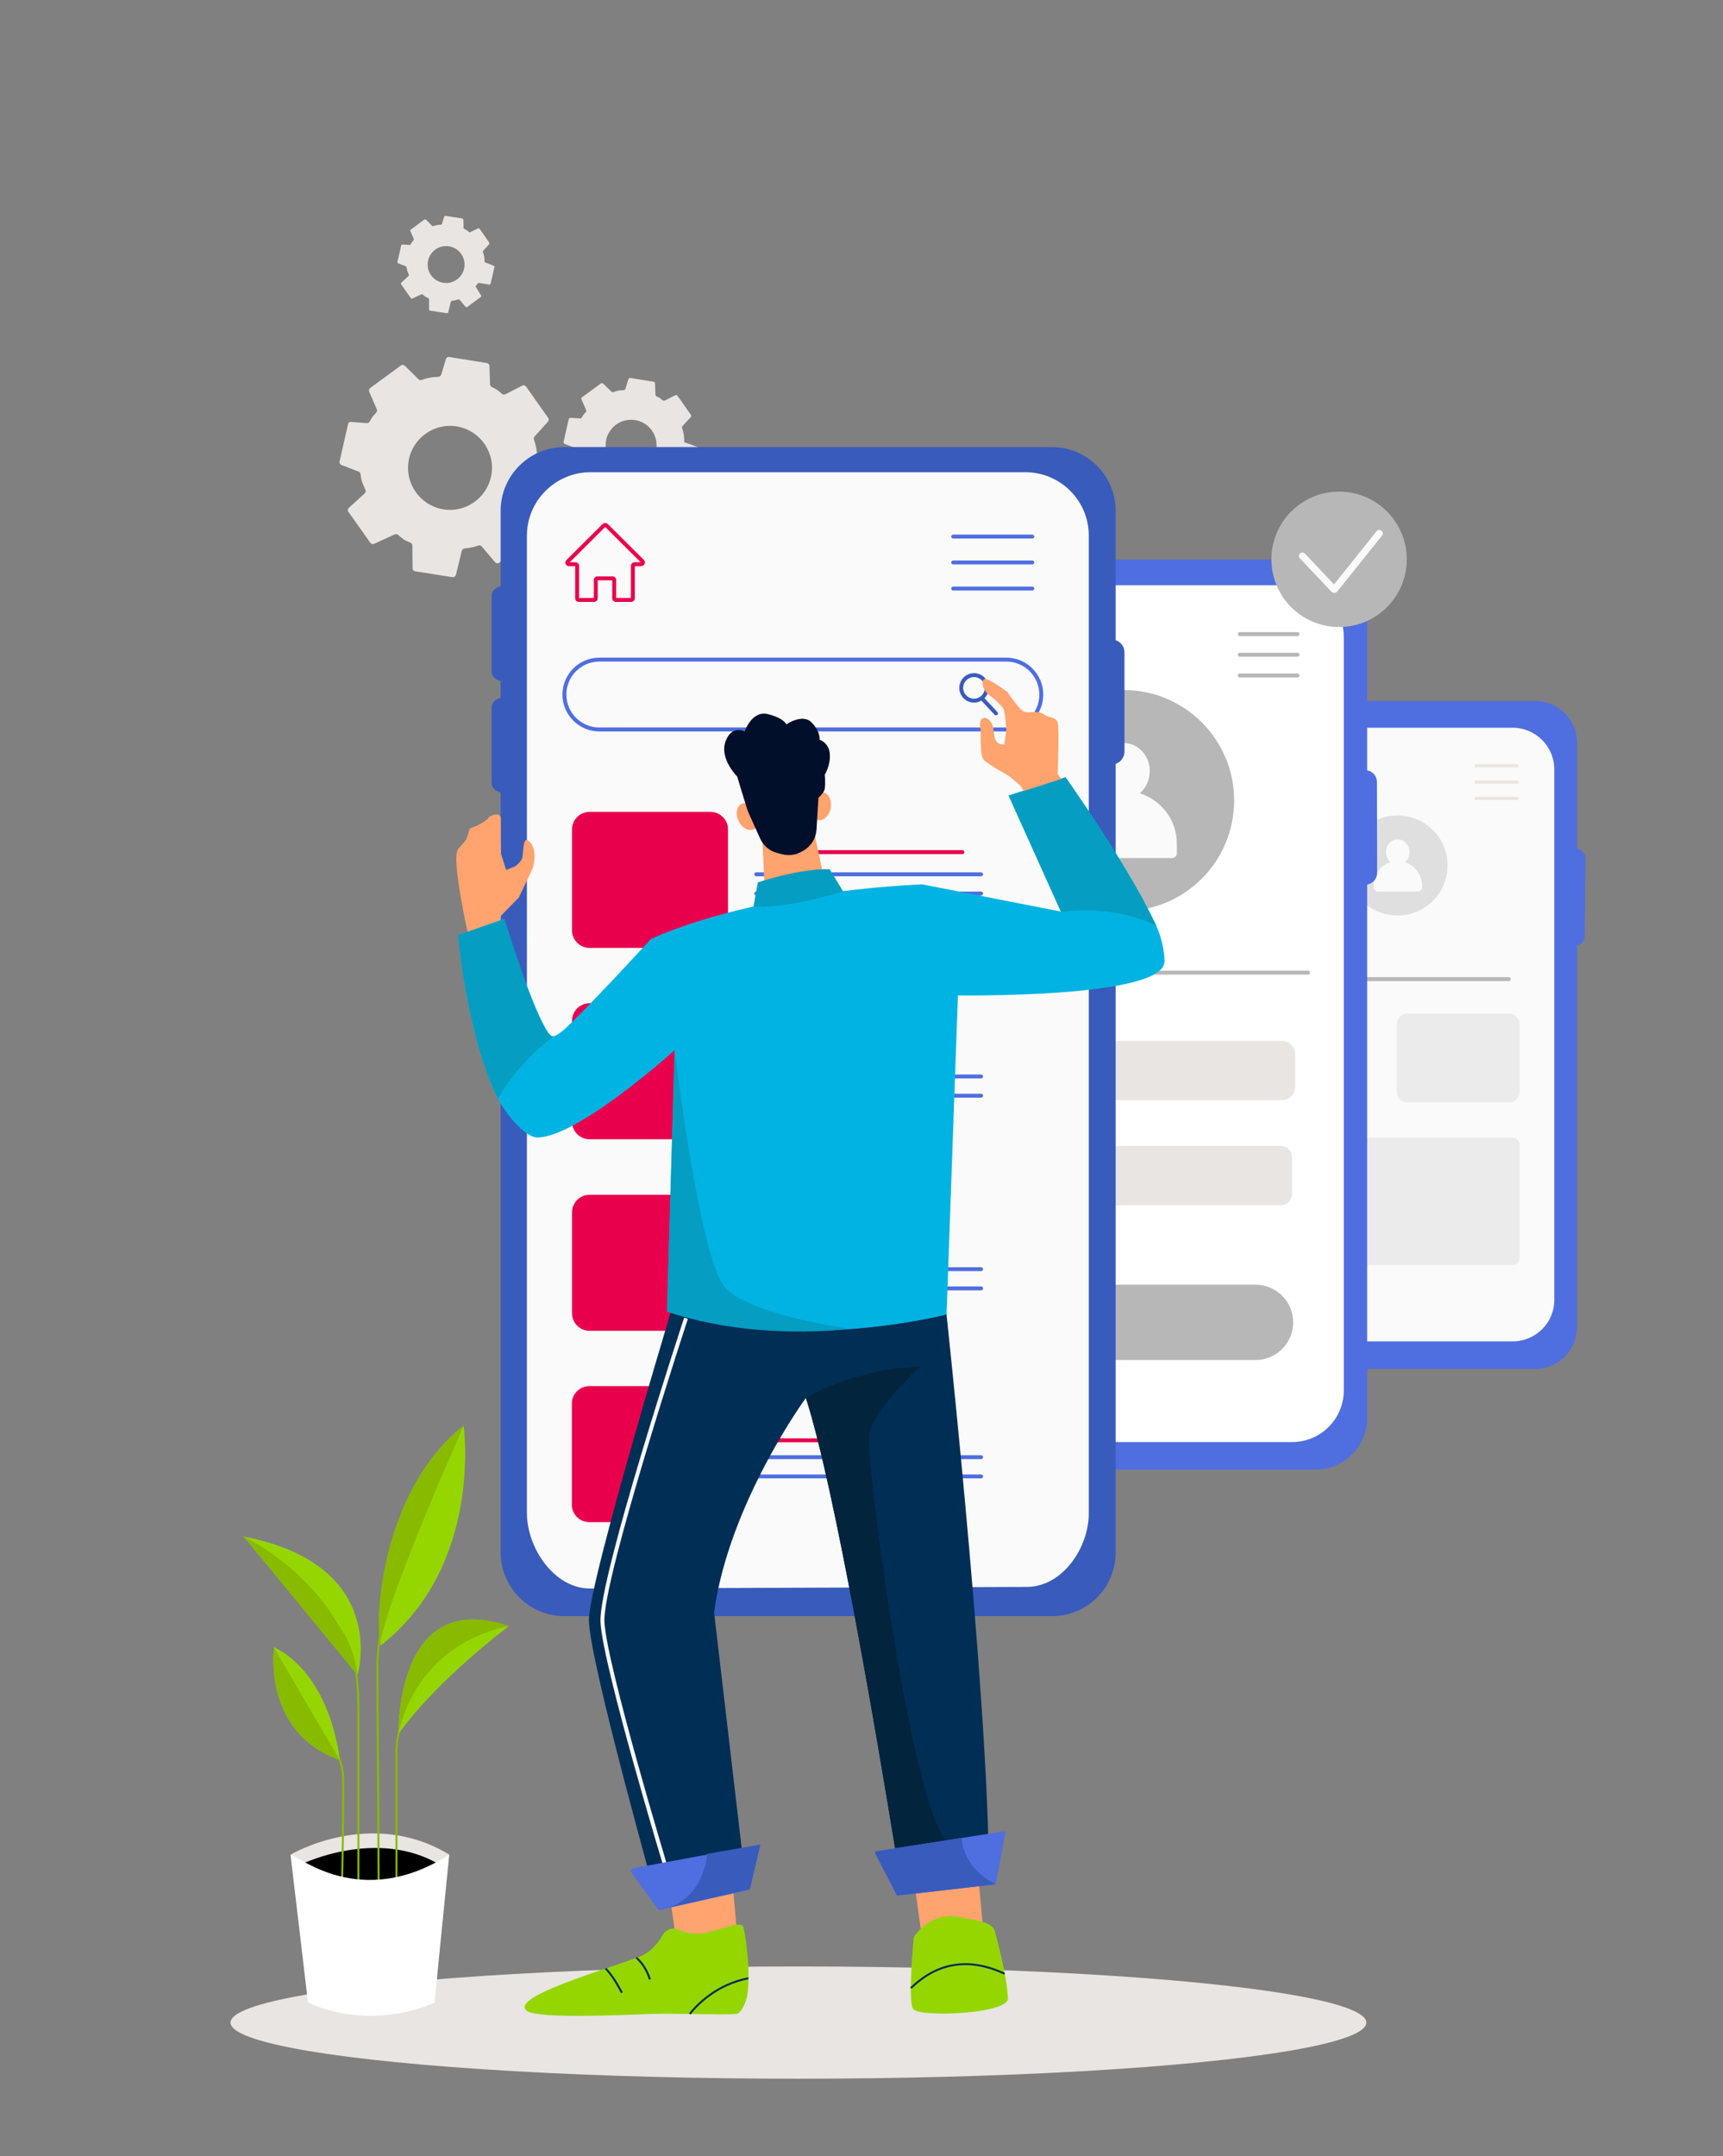 <?xml version="1.0" encoding="UTF-8"?> <!-- Generator: Adobe Illustrator 25.2.0, SVG Export Plug-In . SVG Version: 6.00 Build 0) --> <svg xmlns="http://www.w3.org/2000/svg" xmlns:xlink="http://www.w3.org/1999/xlink" id="Слой_1" x="0px" y="0px" viewBox="0 0 878.3 1098.6" style="enable-background:new 0 0 878.3 1098.6;" xml:space="preserve"><rect x="0" y="0" width="878.3" height="1098.6" fill="#808080" stroke="none"/> <style type="text/css"> .st0{display:none;} .st1{display:inline;fill:#E8E5E3;} .st2{display:inline;fill:#00B3E3;} .st3{display:inline;fill:#FFC627;} .st4{display:inline;fill:#95D600;} .st5{display:inline;fill:#E9004C;} .st6{display:inline;fill:#4F6EE0;} .st7{display:inline;fill:#395BBC;} .st8{display:inline;fill:#02243D;} .st9{display:inline;fill:#F2915A;} .st10{display:inline;fill:#012E55;} .st11{display:inline;fill:#010F2A;} .st12{display:inline;fill:#FFA36F;} .st13{display:inline;fill:#059DC1;} .st14{display:inline;fill:#EFAF20;} .st15{display:inline;fill:#CA0048;} .st16{display:inline;fill:#88BA00;} .st17{fill:#E8E5E3;} .st18{fill:#4F6EE0;} .st19{fill:#FAFAFA;} .st20{fill:#DFDFDF;} .st21{fill:#B7B7B7;} .st22{fill:#EBEBEB;} .st23{fill:#FFFFFF;} .st24{fill:#395BBC;} .st25{fill:#FFA36F;} .st26{fill:none;stroke:#4F6EE0;stroke-width:2;stroke-miterlimit:10;} .st27{fill:none;stroke:#E9004C;stroke-width:2;stroke-linecap:round;stroke-linejoin:round;stroke-miterlimit:10;} .st28{fill:none;stroke:#4F6EE0;stroke-width:2;stroke-linecap:round;stroke-linejoin:round;stroke-miterlimit:10;} .st29{fill:#95D600;} .st30{fill:#010F2A;} .st31{fill:#E9004C;} .st32{fill:#012E55;} .st33{fill:#02243D;} .st34{fill:#00B3E3;} .st35{fill:#059DC1;} .st36{fill:none;stroke:#FAFAFA;stroke-width:2;stroke-miterlimit:10;} .st37{fill:none;stroke:#395BBC;stroke-width:2;stroke-miterlimit:10;} .st38{fill:none;stroke:#395BBC;stroke-width:2;stroke-linecap:round;stroke-linejoin:round;stroke-miterlimit:10;} .st39{fill:none;stroke:#012E55;stroke-miterlimit:10;} .st40{fill:#88BA00;} </style> <g id="Слой_1_1_" class="st0"> </g> <ellipse class="st17" cx="407" cy="1030.6" rx="289.5" ry="28.6"></ellipse> <path class="st17" d="M355.4,227.7l-6.6-2.4v-0.1c0-2.8-0.2-4.5-1.1-7.1c-0.1-0.3,0-0.7,0.2-1l4.2-4.5c0.3-0.3,0.3-0.8,0.1-1.2 l-6.8-9.7c-0.3-0.4-0.8-0.5-1.2-0.3l-5.3,2.7c-0.3,0.2-0.8,0.1-1.1-0.1c-1.3-1.1-1.6-1.4-3.2-2.1c-0.3-0.2-0.5-0.5-0.5-0.8l-0.2-5.7 c0-0.5-0.4-0.8-0.8-0.9l-11.7-1.9c-0.5-0.1-0.9,0.2-1.1,0.7l-1.5,4.8c-0.1,0.4-0.5,0.7-0.9,0.7c-2.3,0.1-3.2,0.2-5.2,1 c-0.3,0.1-0.7,0-1-0.2l-4.2-4.1c-0.3-0.3-0.9-0.4-1.2-0.1l-9.6,7c-0.4,0.3-0.5,0.7-0.3,1.1l2.4,5.5c0.1,0.3,0.1,0.7-0.2,1 c-1,1.2-1.3,1.3-2,2.7c-0.2,0.3-0.5,0.6-0.9,0.5l-4.8-0.3c-0.5,0-0.9,0.3-1,0.7l-2.6,11.5c-0.1,0.5,0.1,0.9,0.6,1.1l5.3,2.1 c0.3,0.1,0.6,0.4,0.6,0.8c0.2,2.2,0.7,3,1.5,4.9c0.2,0.4,0.1,0.8-0.2,1.1l-5,4.5c-0.4,0.3-0.4,0.9-0.1,1.2l6.8,9.6 c0.3,0.4,0.8,0.5,1.2,0.3l6.4-2.9c0.3-0.2,0.7-0.1,1,0.1c1.6,1.4,1.8,1.6,3.8,2.5c0.4,0.1,0.6,0.5,0.6,0.9l0.1,7.1 c0,0.5,0.3,0.9,0.8,0.9l11.6,1.9c0.5,0.1,1-0.2,1.1-0.7l1.8-7.4c0.1-0.4,0.4-0.7,0.8-0.7c1.7-0.2,2.7-0.3,4.3-0.9 c0.4-0.1,0.8,0,1.1,0.3l4.2,4.9c0.3,0.4,0.9,0.4,1.3,0.2l9.4-6.9c0.4-0.3,0.5-0.8,0.2-1.3l-3.6-5.8c-0.2-0.3-0.2-0.8,0.1-1.1 c0.5-0.6,0.8-0.8,1.2-1.4c0.2-0.3,0.6-0.5,1-0.4l7,1.1c0.5,0.1,1-0.2,1.1-0.7l2.6-11.4C356.1,228.3,355.8,227.8,355.4,227.7z M321.7,239.9c-7.2,0-13-5.8-13-13s5.8-13,13-13s13,5.8,13,13C334.7,234.1,328.9,239.9,321.7,239.9z"></path> <path class="st18" d="M782.6,697.5H634c-11.8,0-21.3-9.5-21.3-21.3V378.5c0-11.8,9.5-21.3,21.3-21.3h148.6 c11.8,0,21.3,9.5,21.3,21.3v297.6C804,687.9,794.4,697.5,782.6,697.5z"></path> <path class="st19" d="M771,683.5H645.3c-11.8,0-21.3-9.5-21.3-21.3V392.1c0-11.8,9.5-21.3,21.3-21.3H771c11.8,0,21.3,9.5,21.3,21.3 v270.1C792.4,674,782.8,683.5,771,683.5z"></path> <circle class="st20" cx="712.4" cy="441" r="25.5"></circle> <path class="st19" d="M716.2,439.3c1.4-1.2,2.3-3,2.3-5.1c0-3.6-2.7-6.5-6-6.5s-6,2.9-6,6.5c0,2.1,0.9,3.9,2.3,5.1 c-5,1.6-8.6,6.2-8.6,11.8v1c0,1.2,1,2.2,2.2,2.2h20.3c1.2,0,2.2-1,2.2-2.2v-1C724.8,445.5,721.1,440.9,716.2,439.3z"></path> <g> <g> <path class="st21" d="M769.1,499.9H640.2c-0.6,0-1-0.4-1-1s0.4-1,1-1h128.9c0.6,0,1,0.4,1,1S769.7,499.9,769.1,499.9z"></path> </g> </g> <path class="st22" d="M691.6,558.1h-52.8c-1.8,0-3.2-1.4-3.2-3.2V516c0-1.8,1.4-3.2,3.2-3.2h52.8c1.8,0,3.2,1.4,3.2,3.2v38.8 C694.8,556.7,693.4,558.1,691.6,558.1z"></path> <path class="st22" d="M769.2,561.7h-51.8c-3,0-5.4-2.4-5.4-5.4v-34.4c0-3,2.4-5.4,5.4-5.4h51.8c3,0,5.4,2.4,5.4,5.4v34.4 C774.6,559.3,772.2,561.7,769.2,561.7z"></path> <path class="st22" d="M771.1,644.6H642.3c-2,0-3.5-1.6-3.5-3.5v-57.9c0-2,1.6-3.5,3.5-3.5h128.8c2,0,3.5,1.6,3.5,3.5V641 C774.6,643,773,644.6,771.1,644.6z"></path> <path class="st18" d="M670.6,748.8H462.7c-14.5,0-26.3-11.8-26.3-26.3V311.4c0-14.5,11.8-26.3,26.3-26.3h207.9 c14.5,0,26.3,11.8,26.3,26.3v411.1C696.9,737,685.1,748.8,670.6,748.8z"></path> <path class="st23" d="M658.6,734.8H476.8c-14.5,0-26.3-11.8-26.3-26.3v-384c0-14.5,11.8-26.3,26.3-26.3h181.9 c14.5,0,26.3,11.8,26.3,26.3v384C685,723,673.2,734.8,658.6,734.8z"></path> <circle class="st21" cx="572.8" cy="407.9" r="56.3"></circle> <path class="st19" d="M581,404.2c3.1-2.6,5.1-6.7,5.1-11.3c0-7.9-6-14.3-13.3-14.3s-13.3,6.4-13.3,14.3c0,4.6,2,8.7,5.1,11.3 c-11,3.5-19,13.8-19,25.9v7.1h51.9c1.3,0,2.4-1.1,2.4-2.4v-4.7C600,418,592,407.7,581,404.2z"></path> <g> <g> <path class="st21" d="M666.7,496.6H476.3c-0.6,0-1-0.4-1-1s0.4-1,1-1h190.5c0.6,0,1,0.4,1,1S667.3,496.6,666.7,496.6z"></path> </g> </g> <path class="st17" d="M653.4,560.6H472.9c-3.7,0-6.7-3-6.7-6.7v-16.8c0-3.7,3-6.7,6.7-6.7h180.6c3.7,0,6.7,3,6.7,6.7V554 C660.1,557.7,657.1,560.6,653.4,560.6z"></path> <path class="st17" d="M652.9,614.1H470.4c-3.2,0-5.7-2.6-5.7-5.7v-18.8c0-3.2,2.6-5.7,5.7-5.7h182.5c3.2,0,5.7,2.6,5.7,5.7v18.8 C658.6,611.5,656.1,614.1,652.9,614.1z"></path> <path class="st21" d="M640,693H491.4c-10.6,0-19.2-8.6-19.2-19.2l0,0c0-10.6,8.6-19.2,19.2-19.2H640c10.6,0,19.2,8.6,19.2,19.2l0,0 C659.2,684.4,650.6,693,640,693z"></path> <path class="st17" d="M284.7,239.8l-10.8-4c0-0.1,0-0.1,0-0.1c-0.1-4.5-0.2-7.3-1.7-11.7c-0.2-0.5-0.1-1.2,0.3-1.6l6.8-7.5 c0.5-0.5,0.6-1.4,0.1-2L268.2,197c-0.4-0.6-1.3-0.9-2-0.5l-8.6,4.4c-0.6,0.3-1.3,0.2-1.7-0.2c-2.1-1.9-2.6-2.2-5.2-3.5 c-0.5-0.2-0.9-0.8-0.9-1.4l-0.3-9.3c0-0.7-0.6-1.4-1.3-1.5l-19.2-3.1c-0.8-0.1-1.5,0.3-1.7,1.1l-2.4,7.9c-0.2,0.6-0.8,1.1-1.4,1.1 c-3.7,0.2-5.2,0.4-8.6,1.6c-0.6,0.2-1.2,0.1-1.6-0.4l-6.9-6.8c-0.6-0.5-1.4-0.6-2-0.2l-15.7,11.5c-0.6,0.4-0.8,1.2-0.5,1.9l3.9,9 c0.2,0.6,0.1,1.2-0.3,1.6c-1.7,2-2.1,2.2-3.3,4.5c-0.3,0.6-0.9,0.9-1.5,0.9l-8-0.6c-0.8-0.1-1.5,0.4-1.6,1.2l-4.3,18.9 c-0.2,0.7,0.2,1.5,0.9,1.8l8.8,3.4c0.6,0.2,0.9,0.7,1,1.3c0.3,3.6,1.2,4.9,2.5,8.1c0.3,0.6,0.1,1.3-0.4,1.7l-8.1,7.4 c-0.6,0.5-0.7,1.4-0.2,2l11.2,15.8c0.4,0.6,1.2,0.8,1.9,0.5l10.5-4.8c0.6-0.2,1.2-0.1,1.7,0.2c2.7,2.3,3,2.7,6.3,4 c0.6,0.2,1,0.8,1,1.4l0.1,11.7c0,0.8,0.6,1.4,1.3,1.5l19,3c0.8,0.1,1.6-0.4,1.8-1.2l3-12.2c0.1-0.6,0.7-1.1,1.3-1.2 c2.9-0.4,4.5-0.6,7.1-1.5c0.6-0.2,1.3-0.1,1.7,0.4l6.9,8.1c0.5,0.6,1.4,0.7,2.1,0.2l15.5-11.3c0.7-0.5,0.8-1.4,0.4-2.1l-5.9-9.5 c-0.4-0.6-0.3-1.3,0.2-1.9c0.8-0.9,1.2-1.3,1.9-2.4c0.3-0.5,0.9-0.8,1.6-0.7l11.5,1.7c0.8,0.1,1.6-0.4,1.7-1.2l4.3-18.7 C285.8,240.8,285.4,240,284.7,239.8z M229.4,259.8c-11.8,0-21.4-9.6-21.4-21.4c0-11.8,9.6-21.4,21.4-21.4c11.8,0,21.4,9.6,21.4,21.4 C250.7,250.3,241.1,259.8,229.4,259.8z"></path> <path class="st24" d="M536.3,823.5H287.7c-18,0-32.5-14.6-32.5-32.5V260.3c0-18,14.6-32.5,32.5-32.5h248.5c18,0,32.5,14.6,32.5,32.5 V791C568.8,808.9,554.2,823.5,536.3,823.5z"></path> <path class="st19" d="M523.5,808.6l-222.9,0.8c-18,0-32-20.6-32-38.4V272.9c0-17.8,14.6-32.3,32.5-32.3h221.4 c18,0,32.5,14.4,32.5,32.3V771C555.1,788.8,541.4,808.6,523.5,808.6z"></path> <polygon class="st25" points="462.7,934.8 470.1,988.4 501.4,985.9 496.8,935 "></polygon> <polygon class="st25" points="338.8,947.2 371.9,943.1 376,988 344.6,988.4 "></polygon> <path class="st26" d="M513,371.7H305.5c-9.8,0-17.8-8-17.8-17.8l0,0c0-9.8,8-17.8,17.8-17.8H513c9.8,0,17.8,8,17.8,17.8l0,0 C530.8,363.8,522.9,371.7,513,371.7z"></path> <line class="st27" x1="381.3" y1="733.9" x2="476.3" y2="733.9"></line> <line class="st27" x1="395.6" y1="434.2" x2="490.6" y2="434.2"></line> <line class="st28" x1="385.5" y1="445.5" x2="500.1" y2="445.5"></line> <line class="st28" x1="385.5" y1="455.3" x2="500.1" y2="455.3"></line> <line class="st28" x1="385.5" y1="548.5" x2="500.1" y2="548.5"></line> <line class="st28" x1="385.5" y1="558.3" x2="500.1" y2="558.3"></line> <line class="st28" x1="385.5" y1="646.7" x2="500.1" y2="646.7"></line> <line class="st28" x1="385.5" y1="656.5" x2="500.1" y2="656.5"></line> <line class="st28" x1="385.5" y1="742.5" x2="500.1" y2="742.5"></line> <line class="st28" x1="385.5" y1="752.3" x2="500.1" y2="752.3"></line> <path class="st29" d="M465.8,987c0,0,7.7-12.6,21.9-10.3s18.5,3.4,19.6,7.9s5.8,21.2,6.5,33.6c0.5,8.1-45.7,9.9-48.4,5.4 C462.7,1019.1,465.8,987,465.8,987z"></path> <path class="st29" d="M338,985.7c1.5-2.5,4.5-3.7,7.3-2.6c3.8,1.5,9.2,3,14.2,1.8c8.8-2.1,17.5-5.7,19.1-3.6 c1.3,1.8,4.5,25.4,2.1,36.5c-0.6,2.5-2.8,8.2-5.4,8.4c-8.7,0.6-31.7-0.4-43.1,0c-14.5,0.5-57.6,2.6-63.5-1.5 c-10.8-7.7,51.6-24.3,59.9-28.9C333,993.2,336.1,989,338,985.7z"></path> <path class="st25" d="M239.7,481.2c0,0-10.1-43.6-6.2-48.5c3.2-4.1,4.1-3.7,5.2-8c1-4.3,1.1-1.8,6.7-5.2c5.6-3.4,2.1-2.7,5.7-4.1 c3.5-1.4,4.2,1.1,4.2,1.1v9.8l0.1,8.8l2.6,8.2l4.4-1.8c1.3-0.6,3.7-3.3,3.9-4.6c0.6-4.3,0.4-10.7,3.1-8.5c5.4,4.4,2.1,14.2,2.1,14.2 l-7,14.7l-9.2,9.4l-0.5,11.5L239.7,481.2z"></path> <path class="st27" d="M326.8,287.5h-3.4c-0.5,0-0.8,0.4-0.8,0.8v16.6c0,0.5-0.4,0.8-0.8,0.8h-7.9c-0.5,0-0.8-0.4-0.8-0.8v-9.4 c0-0.5-0.4-0.8-0.8-0.8h-7.8c-0.5,0-0.8,0.4-0.8,0.8v9.4c0,0.5-0.4,0.8-0.8,0.8H295c-0.5,0-0.8-0.4-0.8-0.8v-16.6 c0-0.5-0.4-0.8-0.8-0.8H290c-0.7,0-1.1-0.9-0.6-1.4l18.5-18.4c0.3-0.3,0.9-0.3,1.2,0l18.5,18.4C328,286.6,327.6,287.5,326.8,287.5z"></path> <g> <line class="st28" x1="485.9" y1="273.4" x2="526.2" y2="273.4"></line> <line class="st28" x1="485.9" y1="286.6" x2="526.2" y2="286.6"></line> <line class="st28" x1="485.9" y1="299.9" x2="526.2" y2="299.9"></line> </g> <g> <g> <g> <path class="st21" d="M661.4,324.1H632c-0.6,0-1-0.4-1-1s0.4-1,1-1h29.4c0.6,0,1,0.4,1,1S662,324.1,661.4,324.1z"></path> </g> <g> <path class="st21" d="M661.4,334.6H632c-0.6,0-1-0.4-1-1s0.4-1,1-1h29.4c0.6,0,1,0.4,1,1S662,334.6,661.4,334.6z"></path> </g> <g> <path class="st21" d="M661.4,345.2H632c-0.6,0-1-0.4-1-1s0.4-1,1-1h29.4c0.6,0,1,0.4,1,1S662,345.2,661.4,345.2z"></path> </g> </g> </g> <g> <g> <g> <path class="st17" d="M773.5,391h-21.2c-0.4,0-0.7-0.4-0.7-0.8s0.3-0.8,0.7-0.8h21.2c0.4,0,0.7,0.4,0.7,0.8S773.9,391,773.5,391z "></path> </g> <g> <path class="st17" d="M773.5,399.3h-21.2c-0.4,0-0.7-0.4-0.7-0.8s0.3-0.8,0.7-0.8h21.2c0.4,0,0.7,0.4,0.7,0.8 C774.2,399,773.9,399.3,773.5,399.3z"></path> </g> <g> <path class="st17" d="M773.5,407.6h-21.2c-0.4,0-0.7-0.4-0.7-0.8s0.3-0.8,0.7-0.8h21.2c0.4,0,0.7,0.4,0.7,0.8 S773.9,407.6,773.5,407.6z"></path> </g> </g> </g> <path class="st31" d="M362.2,483h-61.7c-4.9,0-8.9-4-8.9-8.9v-51.5c0-4.9,4-8.9,8.9-8.9h61.7c4.9,0,8.9,4,8.9,8.9v51.5 C371.1,479,367.1,483,362.2,483z"></path> <path class="st31" d="M362.2,580.5h-61.7c-4.9,0-8.9-4-8.9-8.9v-51.5c0-4.9,4-8.9,8.9-8.9h61.7c4.9,0,8.9,4,8.9,8.9v51.5 C371.1,576.5,367.1,580.5,362.2,580.5z"></path> <path class="st31" d="M363.7,678.1h-63.2c-4.9,0-8.9-4-8.9-8.9v-51.5c0-4.9,4-8.9,8.9-8.9h63.2c4.9,0,8.9,4,8.9,8.9v51.5 C372.6,674.1,368.7,678.1,363.7,678.1z"></path> <path class="st31" d="M368.2,775.6h-67.8c-4.9,0-8.9-4-8.9-8.9v-51.5c0-4.9,4-8.9,8.9-8.9h67.8c4.9,0,8.9,4,8.9,8.9v51.5 C377.2,771.6,373.2,775.6,368.2,775.6z"></path> <path class="st17" d="M251.7,135.4l-4.7-1.8l0,0c0-2-0.1-3.2-0.8-5.1c-0.1-0.2,0-0.5,0.1-0.7l3-3.3c0.2-0.2,0.2-0.6,0.1-0.9l-4.9-7 c-0.2-0.3-0.6-0.4-0.9-0.2l-3.8,1.9c-0.3,0.1-0.6,0.1-0.8-0.1c-0.9-0.8-1.1-1-2.3-1.5c-0.2-0.1-0.4-0.3-0.4-0.6l-0.1-4.1 c0-0.3-0.3-0.6-0.6-0.7l-8.4-1.3c-0.3,0-0.7,0.1-0.8,0.5l-1.1,3.5c-0.1,0.3-0.3,0.5-0.6,0.5c-1.6,0.1-2.3,0.2-3.8,0.7 c-0.3,0.1-0.5,0-0.7-0.2l-3-3c-0.2-0.2-0.6-0.3-0.9-0.1l-6.9,5.1c-0.3,0.2-0.4,0.5-0.2,0.8l1.7,3.9c0.1,0.2,0.1,0.5-0.1,0.7 c-0.7,0.9-0.9,1-1.4,2c-0.1,0.3-0.4,0.4-0.7,0.4l-3.5-0.2c-0.3,0-0.6,0.2-0.7,0.5l-1.9,8.3c-0.1,0.3,0.1,0.7,0.4,0.8l3.9,1.5 c0.2,0.1,0.4,0.3,0.4,0.6c0.1,1.6,0.5,2.2,1.1,3.6c0.1,0.3,0,0.6-0.2,0.8l-3.6,3.3c-0.3,0.2-0.3,0.6-0.1,0.9l4.9,7 c0.2,0.3,0.5,0.4,0.8,0.2l4.6-2.1c0.2-0.1,0.5-0.1,0.7,0.1c1.2,1,1.3,1.2,2.8,1.8c0.3,0.1,0.4,0.4,0.4,0.6v5.1 c0,0.3,0.2,0.6,0.6,0.7l8.4,1.3c0.4,0.1,0.7-0.2,0.8-0.5l1.3-5.3c0.1-0.3,0.3-0.5,0.6-0.5c1.3-0.2,2-0.3,3.1-0.7 c0.3-0.1,0.6,0,0.8,0.2l3,3.5c0.2,0.3,0.6,0.3,0.9,0.1l6.8-5c0.3-0.2,0.4-0.6,0.2-0.9l-2.6-4.2c-0.2-0.3-0.1-0.6,0.1-0.8 c0.4-0.4,0.5-0.6,0.8-1c0.1-0.2,0.4-0.4,0.7-0.3l5.1,0.8c0.4,0.1,0.7-0.2,0.8-0.5l1.9-8.2C252.2,135.9,252,135.5,251.7,135.4z M227.4,144.2c-5.2,0-9.4-4.2-9.4-9.4s4.2-9.4,9.4-9.4s9.4,4.2,9.4,9.4C236.8,140,232.6,144.2,227.4,144.2z"></path> <path class="st32" d="M504.1,957l-44.5,5.4c0,0-1.2-7.9-3.4-21c-8.4-51.5-30.6-183.4-45.4-229.1c0,0-39.1,53.4-46.8,109.2 l16.3,139.4l-44.9,9.7c0,0-35.2-125-35.2-145.2s48-177.7,48-177.7l131.6-3.5C479.7,644.3,504.1,862.6,504.1,957z"></path> <path class="st33" d="M482.3,937.9l-26.1,3.5c-8.4-51.5-30.6-183.4-45.4-229.1c2.3-1,23.5-14.5,58.1-16c0,0-23.7,22.2-25.8,34.6 C441,743.4,464.3,918.3,482.3,937.9z"></path> <path class="st34" d="M593.6,490.2c-1.2,18.6-105.3,17-105.3,17l-5.8,162.6c0,0-75.5,19.7-142.5-1.5l3.9-133.2 c0,0-49.2,44.5-70.1,44.5c-5.1,0-14.3-9.2-20.1-19.9c-0.7-1.3-1.4-2.7-2-4.1c-14.4-32.8-18.2-79.1-18.2-79.1l23.5-8.3 c0.6,1.8,1.1,3.6,1.7,5.4c1.4,4.4,2.9,8.9,4.4,13.3c1.9,5.5,3.8,11,5.9,16.4c1.9,5.1,3.9,10.1,6.2,15c0.9,1.9,1.8,3.7,2.8,5.5 c0.8,1.3,1.7,3,3,3.9s2.9-0.4,4-1.1c1.8-1.2,3.4-2.7,4.9-4.2c1.7-1.7,3.4-3.3,5.1-5c4.2-4.3,8.4-8.6,12.5-12.9 c4.2-4.4,8.4-8.9,12.6-13.4c3.1-3.3,6.1-6.6,9.2-9.9c0.8-0.9,1.7-1.8,2.5-2.7c0,0,46.5-23.2,138.2-27.9l70.8,13.9l-26.7-59.2l29-9.3 c0,0,0,0.1,0.1,0.1c1.9,2.7,30.8,43.8,44.4,71.9c0.5,1.1,1.1,2.3,1.7,3.6C592.8,478.8,593.7,487.1,593.6,490.2z"></path> <path class="st35" d="M282.2,528.1c-0.7,0.4-19,14.2-28.3,31.7c-0.7-1.3-1.4-2.7-2-4.1c-14.4-32.8-18.4-79.2-18.4-79.2l23.7-8.2 C257.2,468.3,276.3,531.4,282.2,528.1z"></path> <path class="st18" d="M457.9,965.9l49.1-5.7c0.4,0,0.7-0.3,0.7-0.7l4.7-25.3c0.1-0.6-0.4-1.1-0.9-1l-64.7,10.1 c-0.6,0.1-0.9,0.7-0.6,1.2l10.8,20.9C457.2,965.7,457.5,965.9,457.9,965.9z"></path> <path class="st36" d="M349.7,671.7c0,0-43.7,132.8-42.6,154.8s32.5,125.8,32.5,125.8"></path> <path class="st18" d="M335.1,972.5l-13-18.1c-0.7-0.9-0.1-2.2,1-2.5l62.2-11.5c1.1-0.2,2.1,0.8,1.8,1.9l-4.6,19.6 c-0.1,0.6-0.6,1-1.2,1.2l-44.5,10C336.1,973.2,335.5,973,335.1,972.5z"></path> <path class="st24" d="M360.5,944.6c0,0-1.5,25.2-24.8,28.6l46.5-10.5l5.4-22.8L360.5,944.6z"></path> <path class="st24" d="M490.2,936.5l-43.4,6.8c-0.6,0.1-0.9,0.7-0.6,1.2l10.8,20.9c0.2,0.3,0.5,0.5,0.8,0.4l49.8-5.7 C507.6,960.1,491.4,953.2,490.2,936.5z"></path> <circle class="st21" cx="682.6" cy="285" r="34.5"></circle> <path class="st35" d="M343.9,535.1c0,0,12.8,108.1,26.2,121.6c13.4,13.4,62.7,20.4,62.7,20.4s-47.5,6.5-92.8-8.8L343.9,535.1z"></path> <g> <g> <path class="st19" d="M680.1,302.1c-0.5,0-0.9-0.2-1.3-0.5l-16.2-17.1c-0.7-0.7-0.6-1.8,0.1-2.5c0.7-0.7,1.8-0.6,2.5,0.1 l14.8,15.7l21.7-27.1c0.6-0.8,1.7-0.9,2.5-0.3s0.9,1.7,0.3,2.5l-23,28.7C681.2,301.8,680.7,302.1,680.1,302.1 C680.2,302.1,680.1,302.1,680.1,302.1z"></path> </g> </g> <g> <circle class="st37" cx="496.5" cy="350.5" r="6.5"></circle> <line class="st38" x1="500.5" y1="355.8" x2="507.7" y2="363.5"></line> </g> <g> <polygon class="st25" points="532.4,420.5 520.1,400.2 537.9,392.7 551.4,410.8 "></polygon> <path class="st25" d="M539.1,395c0,0,1-24.4,0-27s-4.3-2.3-6.4-3.6s-2.8-1.8-6.9-1.5s-4.3-0.3-6.6-2.8s-5.6-7.4-5.6-7.4 s-10.4-7.9-12-6.6s-0.5,5.9,2.8,8.2c3.3,2.3,6.4,5.6,7.1,6.9c0.8,1.3,1.5,10.5,1.5,10.5l-1.3,9.2l-2.8,9.9L521,401L539.1,395z"></path> <path class="st25" d="M517,396.9c0,0-12.6-6.9-15.3-9.5c-2.7-2.6-1.3-14.6-2-17c-0.7-2.3,0.7-6.5,4.3-3.7s1.7,8.9,4.3,11.5 s8.7-0.3,9,5S517,396.9,517,396.9z"></path> </g> <path class="st35" d="M589.5,471.8c-22-11.4-48.6-7.1-48.6-7.1l0,0l-26.7-59.2l29-9.3c0,0,0,0.1,0.1,0.1 c1.9,2.7,30.8,43.8,44.4,71.9C588.3,469.2,588.9,470.5,589.5,471.8z"></path> <path class="st39" d="M351.6,1026.2L351.6,1026.2c3.9-4.9,13.7-15,29.9-18.2"></path> <path class="st39" d="M331.3,1008.6c-1.7-5.4-4.5-8.9-6.9-11.1"></path> <path class="st39" d="M317,1015.4c-3.1-6-5.9-9.9-8.3-12.4"></path> <path class="st39" d="M464.3,1013c5.1-4.6,20.9-19.9,47.8-7.3"></path> <polygon class="st25" points="388.6,427 415.5,426.3 420.9,451.7 389.9,455.9 "></polygon> <path class="st35" d="M384.1,461.9l2.2-12.3c0,0,21.2-7.1,36.6-6.7l6.8,11.2C429.8,454.2,401.9,463.1,384.1,461.9z"></path> <ellipse transform="matrix(0.902 -0.431 0.431 0.902 -142.164 204.783)" class="st25" cx="381.2" cy="416.4" rx="5.2" ry="7.2"></ellipse> <ellipse transform="matrix(0.187 -0.982 0.982 0.187 -63.014 744.824)" class="st25" cx="418.3" cy="410.5" rx="7.2" ry="5.2"></ellipse> <path class="st30" d="M423,384.1c-0.5-5.7-5.2-7.2-5.2-7.2s0.5-4.1-4.1-8.8s-12.9,1-12.9,1s-1-3.1-9.3-5.2s-11.9,8.8-11.9,8.8 s-6.7-3.6-9.8,5.2c-3.1,8.8,6,17.8,6,17.8c1.7,5.7,3.4,11.4,5.2,17c0.2,0.5,0.4,1,0.6,1.5c2,4.4,3.9,8.8,5.9,13.1 c1.6,3.6,4.8,6.3,8.6,7.3l2.7,0.7c3.3,0.8,6.8,0.4,9.7-1.3l1.1-0.6c3.8-2.2,6.3-6.1,6.6-10.5c0.3-5.4,0.7-10.8,1-16.3v-0.1 c1.5-1.4,2.9-3,3.2-4.5c0.5-3.6,0-7.2,0-7.2S423.5,389.8,423,384.1z"></path> <path class="st24" d="M262.6,349l-7.8-2.1c-2.5-0.7-4.2-2.6-4.2-4.7v-38.6c0-2.4,2.1-4.5,5-4.9l8.9-1.3L262.6,349z"></path> <path class="st24" d="M262.6,405.8l-7.8-2.1c-2.5-0.7-4.2-2.6-4.2-4.7v-38.6c0-2.4,2.1-4.5,5-4.9l8.9-1.3L262.6,405.8z"></path> <path class="st24" d="M560.3,391.9l8.4-2.7c2.7-0.9,4.5-3.4,4.5-6.2v-50.6c0-3.2-2.3-5.9-5.4-6.4l-9.6-1.7L560.3,391.9z"></path> <path class="st18" d="M690.6,452.9l7.4-2.5c2.4-0.8,4-3.1,4-5.7l-0.1-46.2c0-2.9-2-5.4-4.8-5.9l-8.5-1.5L690.6,452.9z"></path> <path class="st18" d="M796.9,484l7.1-2.1c2.3-0.7,3.8-2.6,3.8-4.8l0.4-39.6c0-2.5-1.9-4.6-4.5-5.1l-8.1-1.4L796.9,484z"></path> <path class="st17" d="M148.2,945c0,0,40.8-24.3,80.8,0c0,0-7.1,12.3-37.5,14.7S148.2,945,148.2,945z"></path> <path d="M153.9,949.8c0,0,38.6-18.8,70.7,0.6c0,0-14.2,22.1-16.9,22.1s-25.2-0.7-25.2-0.7L153.9,949.8z"></path> <path class="st29" d="M182.2,853.8c0,0,17.2-56.6-58.3-70.9C124,782.8,156.5,810.4,182.2,853.8z"></path> <path class="st40" d="M124,782.8c0,0,48.2,22.5,58.3,70.9L124,782.8z"></path> <path class="st29" d="M193.9,838.6c0,0,0-0.6-0.1-1.8c-0.3-11.5-0.2-76.7,42.5-110.3C236.4,726.5,246.4,797.8,193.9,838.6z"></path> <path class="st40" d="M236.4,726.5c0,0-37.4,83.2-42.5,110.3C191,826.6,193.7,760.1,236.4,726.5z"></path> <g> <path class="st40" d="M183.2,958.1h-1v-81.2c0-16.7,0.1-34-10.2-47.8l0.8-0.6c10.5,14.1,10.5,31.5,10.4,48.4v28.2V958.1z"></path> </g> <g> <path class="st40" d="M192.5,960.9l-0.2-46.6c0-7.8-0.1-15.5-0.2-23.3c-0.1-13.9-0.2-28.2-0.2-42.3c0-13.4,3.5-28.7,9.6-41.8 l0.9,0.4c-6,13-9.5,28.1-9.5,41.4c0,14.1,0.1,28.4,0.2,42.3c0.1,7.8,0.1,15.5,0.2,23.3l0.2,46.6L192.5,960.9z"></path> </g> <g> <path class="st40" d="M174.7,966.3h-1l0.1-3.5c0.3-14.3,0.5-26.1,0.6-37V922c0-5.3,0.1-10.8,0-16.1c-0.2-9.5-5.7-17.6-9.8-22.9 l0.8-0.6c4.2,5.4,9.8,13.7,10,23.5c0.1,5.4,0.1,10.8,0,16.1v3.8c-0.1,10.9-0.3,22.7-0.6,37L174.7,966.3z"></path> </g> <path class="st29" d="M173.2,896.8L173.2,896.8c-39.8-14.1-33.5-57.5-33.5-57.5C169.4,854.1,173.2,896.8,173.2,896.8z"></path> <path class="st40" d="M173.2,896.8c-39.8-14.1-33.5-57.5-33.5-57.5C139.9,840.3,172.7,895.9,173.2,896.8z"></path> <g> <path class="st40" d="M202.6,963.5h-1v-72.3c0-0.2,0.4-18.7,13.6-31.3l0.7,0.7c-12.9,12.3-13.3,30.4-13.3,30.6V963.5z"></path> </g> <path class="st29" d="M259.4,828.6c0,0-36.5,27.2-56.2,54.8C203.2,883.4,201.2,808.5,259.4,828.6L259.4,828.6z"></path> <path class="st40" d="M259.4,828.6c-49.6,10.3-56.2,54.8-56.2,54.8S201.2,808.5,259.4,828.6L259.4,828.6z"></path> <path class="st23" d="M148.1,945.1c3.5,0,35.6,28.9,80.9-0.1l-7.5,75.4c0,0-30.4,15.2-64.5,0L148.1,945.1z"></path> </svg> 